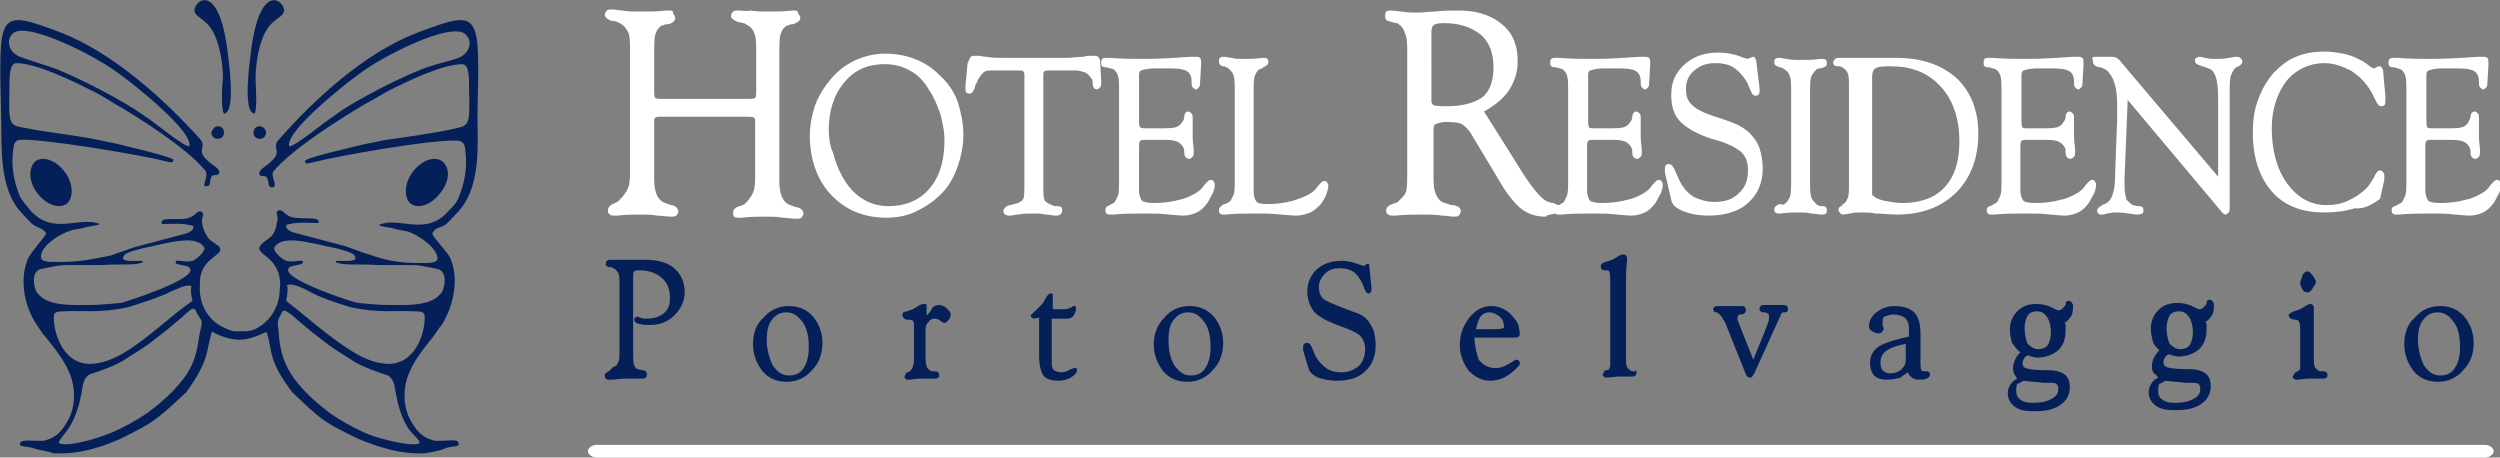 <?xml version="1.0" encoding="utf-8"?>
<!-- Generator: Adobe Illustrator 22.0.1, SVG Export Plug-In . SVG Version: 6.00 Build 0)  -->
<svg version="1.1" id="Livello_1" xmlns="http://www.w3.org/2000/svg" xmlns:xlink="http://www.w3.org/1999/xlink" x="0px" y="0px"
	 viewBox="0 0 237.7 43.5" style="enable-background:new 0 0 237.7 43.5;" xml:space="preserve">
<rect x="0" y="0" width="237.7" height="43.5" fill="#808080" stroke="none"/>
<style type="text/css">
	.st0{fill:none;}
	.st1{fill:#052058;}
	.st2{fill:#FFFFFF;}
</style>
<g>
	<g>
		<path class="st0" d="M39.4,29.6c-1.7-0.1-3.4,0.2-6.1-0.4c-1.3-0.4-2.9-0.9-4.1-1.6c-0.4-0.2-1.4-0.7-1.9-0.5c0.1,0.5,0,1-0.1,1.5
			c2.2,1.7,4.1,3.5,6.6,5c1.4,0.8,2.4,1,3.3,1c3.1-0.2,3.5-4.5,3.2-4.8C40.1,29.6,39.7,29.6,39.4,29.6z"/>
		<path class="st0" d="M1.9,5.4C2.7,5.7,3.7,6,4.6,6.3c2,0.6,7.4,3.4,9.1,4.7c1,0.6,3.8,3,4.3,2.9c0.4-1.4-5.4-6-6.7-6.9
			C9.4,5.5,2.5,1.9,1.2,3.2C0.5,3.9,0.9,5,1.9,5.4z"/>
		<path class="st0" d="M36.9,35.7c-0.7-0.2-2.7-0.9-3.5-1.5c-1.1-0.7-1.8-1.1-2.8-1.9c-0.4-0.3-1.3-1-2.1-1.7
			c-0.7-0.6-1.5-1.4-1.7-0.9c-0.1,0.2-0.2,0.4-0.3,0.6c-0.2,0.4,0,0.9,0,1.4c0.1,1.2,0.3,2.5,1.2,3.9c1.1,1.7,2.9,3.1,3.7,3.7
			c1.3,0.9,3,1.8,4.2,2.2c1.6,0.5,3.9,1,4.3,0.6c0-0.3-0.6-0.7-1.1-1.4c-0.4-0.6-0.9-1.8-1.1-3C37.5,36.9,37.6,36.2,36.9,35.7z"/>
		<path class="st0" d="M38.7,25.2c-1.2,0-2.2,0-2.8,0c-1.4-0.1-2.3,0-3.3-0.1c-0.2,0-0.4-0.1-0.5-0.1c-0.2,0-0.2-0.2-0.1-0.2
			c0.4,0,1.7,0.1,1.8-0.2c0-0.4-0.3-0.5-0.8-0.7c-1.7-0.5-0.8-0.2-2.9-0.7c-1.1-0.2-3.3-0.8-4,0.3c-0.2,0.3,0.6,1.1,1.1,1.3
			c0.7,0.2,1.6-0.2,1.6,0.1c0.1,0.4-1.3,0.2-1.4,0.7c-0.3,1,5.7,3,6.6,3.2c1.1,0.1,2,0.2,3.1,0.2c1.4,0,3.3,0.1,4.4-0.7
			c0.2-0.2,0.5-0.4,0.6-0.7c0.2-0.5,0.4-1.7-0.4-2c-0.4-0.1-1-0.2-1.5-0.3C39.7,25.2,39.2,25.2,38.7,25.2z"/>
		<path class="st1" d="M42.3,21.4c0.3-0.2,0.7-0.7,1-1c2.5-2.4,2.1-6.5,2.1-9.6c0.2-9.7,0.4-10-5.7-7.7c-5,1.9-9.8,6.3-13.3,10.3
			c-0.6,0.9,0.8,1-1.3,2.5c-0.6,0.4-0.5,0.8-0.3,0.8c0.2,0.1,0.3,0,0.5,0.1c0.4,0.4,0,1.1,0.7,1c0.4-0.2-0.3-1.1,0-1.5
			c1.7-2.1,6.5-5.1,8.7-6.4c0.6-0.3,1.6-0.9,2.1-1.2C38.6,7.8,42,6.1,44,6.1c0.6,0.1,0.6,1.2,0.6,2.4c0.1,3.7,0,3.4-1.7,3.8
			c-1.3,0.3-4.7,0.8-6.2,1c-0.6,0.1-1.4,0.3-2,0.4C33.9,13.9,29,15,29,15.3s0.1,0.3,0.9,0.1c2.3-0.6,12-2.3,13.8-2
			c0.6,0.2,0.5,0.7,0.6,1.5c0.1,1.3-0.2,2.7-0.7,3.9c-0.2,0.5-0.5,0.8-0.9,1.2c-2.2,2.6-4.8,0.5-6.7,1.4c0.4,0.2,1.1,0.2,1.7,0.4
			c0.4,0.1,0.6,0.1,1,0.2c1.1,0.3,2.9,1.6,2.9,2.6c-0.1,0.5-1.1,0.4-2.1,0.4c-1.6,0-3-0.3-4.4-0.8c-1-0.3-1.4-0.5-2.3-0.8l-4.9-1.3
			c-0.7-0.2-1-0.8-0.3-0.8c0.7-0.2,1.8-0.1,2.6-0.1c0.2,0,0.1-0.2,0-0.3c-0.1-0.2-1.5-0.1-2.2-0.2c-0.9-0.1-1-0.8-1.5-0.7
			c-0.1,0-0.1,0.1-0.2,0.2c0,0.1,0.1,0.4,0.1,0.6c-0.1,0.4-0.1,0.9-0.4,1.4s-0.9,0.7-1.2,1.1c-0.1,0.1-0.2,0.4-0.1,0.5
			c0.3,0.5,1.3,0.8,1.8,2.2c0.1,0.5,0.2,0.9,0.1,1.4c0,0,0,0,0,0.1c0,1.5-0.8,2.9-2,3.6c-0.4,0.3-0.9,0.4-1.4,0.4
			c-0.1,0-0.3,0-0.4,0s-0.3,0-0.4,0c-0.4,0-0.8-0.2-1.2-0.4c-1.3-0.6-2.2-2-2.2-3.6c0-0.1,0-0.2,0-0.2c0-0.4,0-0.8,0.1-1.2
			c0.4-1.4,1.5-1.7,1.8-2.2c0.1-0.2,0-0.4-0.1-0.5c-0.4-0.3-1-0.6-1.2-1.1c-0.3-0.5-0.4-1-0.4-1.4c0-0.2,0.2-0.4,0.1-0.6
			c0-0.1-0.1-0.1-0.2-0.2c-0.4-0.1-0.6,0.6-1.5,0.7c-0.7,0.1-2-0.1-2.2,0.2c0,0.1-0.1,0.2,0,0.3c0.8,0,1.9-0.1,2.6,0.1
			c0.7,0,0.4,0.6-0.3,0.8l-4.9,1.3c-0.9,0.3-1.4,0.5-2.3,0.8C9,24.6,7.6,24.9,6,24.9c-1,0-2,0.1-2.1-0.4c-0.1-1.1,1.8-2.3,2.9-2.6
			c0.3-0.1,0.6-0.1,1-0.2c0.6-0.2,1.3-0.2,1.7-0.4c-2-0.8-4.5,1.2-6.7-1.4c-0.3-0.4-0.6-0.7-0.9-1.2c-0.5-1.2-0.8-2.6-0.7-3.9
			c0.1-0.8,0-1.3,0.6-1.5c1.8-0.2,11.5,1.4,13.8,2c0.8,0.2,0.8,0.2,0.9-0.1c-0.1-0.3-4.9-1.4-5.7-1.6c-0.6-0.1-1.4-0.3-2-0.4
			c-1.4-0.3-4.9-0.7-6.2-1c-1.7-0.3-1.8-0.1-1.7-3.8c0-1.1,0-2.3,0.6-2.4c2,0,5.4,1.7,7.2,2.6c0.6,0.3,1.5,0.8,2.1,1.2
			c2.3,1.3,7,4.3,8.7,6.4c0.4,0.5-0.3,1.4,0,1.5c0.7,0.1,0.3-0.6,0.7-1c0.1-0.1,0.3,0,0.5-0.1s0.3-0.4-0.3-0.8
			c-2.1-1.5-0.7-1.6-1.3-2.5C15.6,9.4,10.7,5,5.8,3.1c-6.1-2.3-5.9-2-5.7,7.7c0.1,3.1-0.3,7.2,2.1,9.6c0.3,0.3,0.7,0.8,1,1
			c0.5,0.3,0.9,0.3,1.2,0.8c-0.2,0.4-1.3,1.6-1.7,2.3c-0.9,2-0.4,4.6,0.8,6.4C3.8,31.3,4,31.7,4.3,32c0.8,1,2,2.4,2.5,4
			c0.4,1.3,0.3,2.8-0.3,3.9c-0.4,0.7-0.8,1.4-1.7,1.8C4,42,4.2,41.9,3.2,41.9c-0.6,0-1.4-0.1-1.3,0.4c0.1,0.2,0.6,0.1,1.2,0.3
			s1.5,0.3,2,0.5c2,0.1,3.9-0.3,6.4-1.4c3-1.5,3.2-1.6,6.2-4.4c2.2-3,1.9-3.9,2.4-5.6c0-0.1,0.1-0.2,0.2-0.1
			c0.5,0.3,1.5,0.7,2.5,0.7c0.8,0,1.8-0.4,2.4-0.7c0.1,0,0.2,0,0.2,0.1c0.5,1.7,0.1,2.6,2.4,5.6c3,2.9,3.2,2.9,6.2,4.4
			c2.4,1,4.4,1.5,6.4,1.4c0.5-0.1,1.4-0.2,2-0.5c0.6-0.2,1.1-0.1,1.2-0.3c0.1-0.6-0.7-0.4-1.3-0.4c-1,0-0.8,0.1-1.6-0.2
			c-0.9-0.4-1.3-1.1-1.7-1.8c-0.6-1.1-0.7-2.6-0.3-3.9c0.5-1.6,1.7-3,2.5-4c0.3-0.4,0.5-0.8,0.8-1.1c1.1-1.8,1.7-4.3,0.8-6.4
			c-0.4-0.7-1.6-1.9-1.7-2.3C41.4,21.6,41.8,21.7,42.3,21.4z M43.6,5.5c-0.8,0.3-1.8,0.5-2.7,0.8c-2,0.6-7.5,3.4-9.1,4.7
			c-1,0.6-3.8,3-4.3,2.9c-0.4-1.4,5.4-6,6.7-6.9c1.9-1.5,8.8-5.1,10.1-3.7C45,4,44.6,5.1,43.6,5.5z M1.2,3.2C2.5,1.9,9.4,5.5,11.3,7
			c1.3,0.9,7.1,5.5,6.7,6.9c-0.5,0.1-3.3-2.3-4.3-2.9C12,9.7,6.6,6.9,4.6,6.3C3.7,6,2.7,5.7,1.9,5.4C0.9,5,0.5,3.9,1.2,3.2z M4,28.3
			c-0.2-0.2-0.5-0.4-0.6-0.7c-0.2-0.5-0.4-1.7,0.4-2c0.4-0.1,1-0.2,1.5-0.3c0.5-0.1,1-0.1,1.5-0.1c1.2,0,2.2,0,2.8,0
			c1.4-0.1,2.3,0,3.3-0.1c0.2,0,0.4-0.1,0.5-0.1c0.2,0,0.2-0.2,0.1-0.2c-0.4,0-1.7,0.1-1.8-0.2c0-0.4,0.3-0.5,0.8-0.7
			c1.7-0.5,0.8-0.2,2.9-0.7c1.1-0.2,3.3-0.8,4,0.3c0.2,0.3-0.6,1.1-1.1,1.3c-0.7,0.2-1.6-0.2-1.6,0.1c-0.1,0.4,1.3,0.2,1.4,0.7
			c0.3,1-5.8,3-6.6,3.2c-1.1,0.1-2,0.2-3.1,0.2C7,29,5.1,29.1,4,28.3z M5.2,29.8c0.2-0.2,0.6-0.2,0.9-0.2c1.7-0.1,3.4,0.2,6.1-0.4
			c1.3-0.4,2.9-0.9,4.1-1.5c0.5-0.2,1.4-0.7,1.9-0.5c-0.1,0.6,0,0.9,0.1,1.4c-2.3,1.6-4.1,3.5-6.6,5c-1.4,0.8-2.4,1-3.3,1
			C5.3,34.4,4.9,30.1,5.2,29.8z M19,31.6c-0.2,1.2-0.3,2.5-1.2,3.9c-1.1,1.7-2.9,3.1-3.7,3.7c-1.3,0.9-3,1.8-4.2,2.2
			C8.3,42,6,42.5,5.6,42.1c0-0.3,0.5-0.7,1-1.5c0.4-0.6,0.9-1.8,1.1-3c0.2-0.8,0.1-1.5,0.8-2c0.7-0.2,2.7-0.9,3.5-1.5
			c1.1-0.7,1.8-1.1,2.8-1.9c0.4-0.3,1.3-1,2.1-1.7c0.8-0.6,1.4-1.5,1.7-1c0.1,0.3,0.4,0.7,0.5,0.9C19.3,30.6,19.1,31.2,19,31.6z
			 M38.8,40.7c0.5,0.7,1.1,1.1,1.1,1.4c-0.4,0.4-2.7-0.1-4.3-0.6c-1.2-0.4-2.9-1.3-4.2-2.2c-0.8-0.6-2.6-2-3.7-3.7
			c-0.9-1.4-1.1-2.7-1.2-3.9c0-0.5-0.2-1,0-1.4c0.1-0.2,0.2-0.4,0.3-0.6c0.2-0.5,1,0.3,1.7,0.9c0.8,0.7,1.7,1.4,2.1,1.7
			c1,0.8,1.7,1.2,2.8,1.9c0.8,0.6,2.8,1.3,3.5,1.5c0.7,0.5,0.6,1.2,0.8,2C37.9,38.9,38.4,40.1,38.8,40.7z M37.1,34.6
			c-0.9,0-1.9-0.2-3.3-1c-2.5-1.5-4.4-3.3-6.6-5c0.1-0.5,0.2-1,0.1-1.5c0.5-0.2,1.5,0.3,1.9,0.5c1.2,0.7,2.8,1.2,4.1,1.6
			c2.7,0.6,4.4,0.3,6.1,0.4c0.3,0,0.7,0,0.9,0.2C40.6,30.1,40.2,34.4,37.1,34.6z M42.1,27.6c-0.1,0.3-0.4,0.5-0.6,0.7
			c-1.1,0.8-3,0.7-4.4,0.7c-1.1,0-2-0.1-3.1-0.2c-0.9-0.2-6.9-2.2-6.6-3.2c0.1-0.5,1.5-0.3,1.4-0.7c0-0.3-0.9,0.1-1.6-0.1
			c-0.5-0.2-1.3-1-1.1-1.3c0.7-1.1,2.9-0.5,4-0.3c2.1,0.5,1.2,0.2,2.9,0.7c0.5,0.2,0.8,0.3,0.8,0.7c-0.1,0.3-1.4,0.2-1.8,0.2
			c-0.1,0-0.1,0.2,0.1,0.2c0.1,0,0.3,0.1,0.5,0.1c1,0.1,1.9,0,3.3,0.1c0.6,0,1.6,0,2.8,0c0.5,0,1,0,1.5,0.1s1.1,0.2,1.5,0.3
			C42.5,25.9,42.3,27.1,42.1,27.6z"/>
		<path class="st1" d="M20.1,12.6c0,0.3,0.2,0.6,0.6,0.6s0.6-0.3,0.6-0.6c0-0.4-0.3-0.6-0.6-0.6S20.2,12.3,20.1,12.6z"/>
		<path class="st1" d="M24.2,10.8c0.3-0.4,0.1-2.7,0.1-3.3c0-1.6,0.4-4.5,1.8-5.5c0.3-0.3,0.8-0.5,0.9-0.9c0.2-0.9-2.2-3.1-3.1,3.5
			C23.8,5.5,23,10.7,24.2,10.8z"/>
		<path class="st1" d="M24.1,12.6c0,0.3,0.2,0.6,0.6,0.6s0.6-0.3,0.6-0.6S25,12,24.7,12S24.1,12.2,24.1,12.6z"/>
		<path class="st1" d="M19.4,2c1.4,1,1.8,3.9,1.8,5.5c-0.1,0.6-0.2,2.9,0.1,3.3c1.2-0.1,0.4-5.3,0.3-6.2c-0.9-6.6-3.3-4.4-3.1-3.5
			C18.6,1.5,19.1,1.7,19.4,2z"/>
		<path class="st1" d="M41.9,18.3c0.9-1.1,0.9-2.4,0.1-3c-0.8-0.5-2,0-2.8,1.1s-0.8,2.5-0.1,3C39.9,19.9,41.1,19.4,41.9,18.3z"/>
		<path class="st1" d="M3.4,15.3c-0.7,0.6-0.7,1.9,0.1,3c0.8,1.1,2,1.6,2.8,1.1c0.7-0.5,0.7-1.9-0.1-3S4.2,14.8,3.4,15.3z"/>
	</g>
	<path class="st2" d="M56.7,42.3h179.6c0.4,0,0.8,0.3,0.8,0.6s-0.4,0.6-0.8,0.6H56.7c-0.4,0-0.8-0.3-0.8-0.6S56.3,42.3,56.7,42.3"/>
	<path class="st1" d="M57.9,35.3C57.9,35.3,57.8,35.3,57.9,35.3c-0.2,0.1-0.4,0.2-0.4,0.4c0,0.1,0,0.2,0.1,0.3s0.2,0.1,0.3,0.1
		s0.1,0,0.2,0c0.4,0,0.9-0.1,1.3-0.1c0.3,0,0.5,0,0.8,0s0.6,0,0.9,0c0.1,0,0.2,0,0.3-0.1s0.1-0.2,0.1-0.3s0-0.2-0.1-0.3
		s-0.2-0.1-0.3-0.1l0,0l0,0l0,0c-0.1,0-0.3-0.1-0.5-0.1c-0.1-0.1-0.3-0.2-0.3-0.4c-0.1-0.2-0.1-0.8-0.1-1v-7.6c0-0.1,0-0.2,0.1-0.3
		c0.1-0.1,0.3-0.1,0.5-0.1c0.8,0,1.5,0.2,2.1,0.7s0.8,1.2,0.8,1.9c0,0.6-0.1,1.1-0.6,1.5s-1.1,0.5-1.7,0.5c-0.2,0-0.3,0-0.5-0.1
		c-0.1,0-0.2-0.1-0.3-0.1s-0.1,0-0.2,0.1c-0.1,0.1-0.1,0.1-0.1,0.2c0,0.2,0.3,0.4,0.5,0.4c0.3,0.1,0.7,0.1,1,0.1
		c0.9,0,1.7-0.3,2.3-0.9s1-1.3,1-2.2c0-0.9-0.3-1.7-1-2.3c-0.7-0.6-1.7-0.8-2.7-0.8c-0.4,0-0.7,0-1.1,0c-0.3,0-0.6,0-0.9,0
		c-0.3,0-0.6,0-0.9,0c-0.2,0-0.4,0-0.5,0s-0.2,0-0.3,0.1s-0.1,0.2-0.1,0.3c0,0.1,0,0.2,0.1,0.2c0.1,0.1,0.2,0.1,0.3,0.1
		s0.2,0,0.3,0.1c0.1,0,0.1,0.1,0.2,0.1c0.1,0.1,0.2,0.2,0.3,0.4c0.1,0.2,0.1,0.6,0.1,0.9v6.7c0,0.2,0,0.6-0.1,0.8s-0.1,0.3-0.3,0.4
		c-0.1,0.1-0.1,0.1-0.2,0.1C58,35.2,58,35.2,57.9,35.3 M71.6,32.7c0,1,0.3,1.8,0.9,2.6c0.6,0.7,1.4,1,2.3,1c1,0,1.8-0.4,2.4-1.1
		c0.7-0.7,1-1.6,1-2.6c0-0.9-0.3-1.8-0.9-2.5s-1.4-1-2.3-1c-1,0-1.8,0.4-2.4,1.1C71.9,30.8,71.6,31.7,71.6,32.7z M88.1,30v-0.6
		c0-0.1,0-0.3,0-0.4s-0.1-0.1-0.3-0.1c-0.1,0-0.4,0.1-0.5,0.2c-0.2,0.1-0.3,0.2-0.5,0.3c-0.2,0.1-0.4,0.1-0.5,0.2h-0.1
		c-0.1,0-0.3,0.1-0.3,0.1c-0.1,0.1-0.1,0.2-0.1,0.3c0,0.1,0.1,0.2,0.2,0.3c0.1,0.1,0.2,0.1,0.4,0.1c0.1,0,0.3,0,0.4,0.1
		s0.1,0.3,0.1,0.4v3.3c0,0.2,0,0.4-0.1,0.6c0,0.1-0.1,0.3-0.2,0.4l-0.1,0.1c0,0-0.1,0.1-0.2,0.1s-0.2,0.1-0.2,0.2
		c0,0.1-0.1,0.1-0.1,0.2c0,0.1,0,0.2,0.1,0.2c0.1,0.1,0.1,0.1,0.2,0.1h0.1c0.4,0,0.7-0.1,1.1-0.1c0.3,0,0.6,0,0.9,0
		c0.2,0,0.4,0,0.5,0s0.2,0,0.3-0.1c0.1-0.1,0.1-0.1,0.1-0.2c0-0.1,0-0.2-0.1-0.3s-0.3-0.1-0.4-0.1s-0.1,0-0.2,0s-0.1,0-0.2-0.1
		s-0.3-0.2-0.3-0.4c-0.1-0.2-0.1-0.7-0.1-1v-2.5c0-0.3,0.1-0.5,0.3-0.7c0.1-0.2,0.3-0.3,0.6-0.3c0.2,0,0.4,0.1,0.5,0.2
		s0.3,0.2,0.4,0.2c0.2,0,0.3-0.2,0.4-0.3c0.1-0.1,0.2-0.3,0.2-0.5s-0.2-0.4-0.4-0.6c-0.2-0.2-0.5-0.3-0.7-0.3
		c-0.3,0-0.5,0.1-0.7,0.3C88.6,29.5,88.3,29.8,88.1,30z M98.8,30.2V34c0,0.5,0.1,1.2,0.4,1.7c0.3,0.4,0.9,0.5,1.4,0.5
		c0.4,0,0.9-0.1,1.2-0.3c0.2-0.1,0.6-0.4,0.6-0.7c0-0.1,0-0.2-0.1-0.2s-0.1,0-0.2,0s-0.2,0.1-0.3,0.1c-0.3,0.2-0.6,0.3-0.9,0.3
		c-0.2,0-0.5-0.1-0.7-0.2c-0.2-0.2-0.2-0.5-0.2-0.8v-4.1h1.2h0.1c0.1,0,0.1,0,0.2,0c0.2,0,0.4-0.1,0.6-0.3c0.1-0.2,0.2-0.4,0.2-0.6
		c0-0.1,0-0.1,0-0.2s-0.1-0.1-0.2-0.1s-0.1,0-0.2,0.1c-0.2,0.1-0.4,0.2-0.7,0.2h-1.1v-1.2c0-0.1,0-0.2,0-0.2c0-0.1-0.1-0.1-0.2-0.1
		c-0.2,0-0.4,0.3-0.5,0.5S99.2,28.8,99,29s-0.4,0.4-0.6,0.6C98.3,29.7,98,29.9,98,30s0.1,0.2,0.1,0.2c0.1,0,0.1,0.1,0.2,0.1
		L98.8,30.2L98.8,30.2z M109.7,32.7c0,1,0.3,1.8,0.9,2.6c0.6,0.7,1.4,1,2.3,1c1,0,1.8-0.4,2.4-1.1c0.7-0.7,1-1.6,1-2.6
		c0-0.9-0.3-1.8-0.9-2.5s-1.4-1-2.3-1c-1,0-1.8,0.4-2.4,1.1C110.1,30.8,109.7,31.7,109.7,32.7z M124.4,35c0.1,0.4,0.5,0.7,0.9,0.9
		c0.6,0.2,1.2,0.3,1.8,0.3c1,0,2-0.2,2.7-0.9c0.7-0.6,1-1.5,1-2.5c0-0.5-0.1-1-0.2-1.4c-0.2-0.4-0.4-0.8-0.7-1.1
		c-0.2-0.2-0.5-0.4-0.8-0.5c-0.5-0.2-1.1-0.4-1.6-0.6c-0.5-0.2-1.3-0.5-1.7-0.8c-0.3-0.3-0.4-0.7-0.4-1.1c0-0.5,0.2-0.9,0.6-1.3
		s0.9-0.5,1.4-0.5c0.4,0,0.9,0.1,1.2,0.3c0.4,0.2,0.7,0.7,0.9,1.1c0.1,0.2,0.2,0.4,0.2,0.5c0.1,0.2,0.2,0.5,0.4,0.5
		c0.1,0,0.2,0,0.2-0.1c0.1-0.1,0.1-0.2,0.1-0.3v-0.1v-0.1l-0.2-1.9c0-0.1,0-0.1,0-0.2s-0.1-0.1-0.2-0.1c-0.1,0-0.2,0.1-0.2,0.1
		l-0.1,0.1c-0.1,0-0.2-0.1-0.3-0.1c-0.6-0.2-1.1-0.4-1.8-0.4c-0.9,0-1.7,0.2-2.4,0.8c-0.6,0.6-0.9,1.3-0.9,2.1c0,0.7,0.2,1.4,0.7,2
		c0.6,0.6,1.6,1,2.4,1.3c0.6,0.2,1.4,0.5,1.9,0.9c0.3,0.3,0.5,0.8,0.5,1.3c0,0.6-0.2,1.2-0.6,1.6c-0.5,0.4-1,0.6-1.7,0.6
		c-0.5,0-1-0.1-1.4-0.4c-0.4-0.3-0.7-0.6-1-1.1c-0.1-0.2-0.2-0.5-0.3-0.7c-0.1-0.2-0.2-0.6-0.5-0.6c-0.1,0-0.2,0-0.3,0.1
		c-0.1,0.1-0.1,0.2-0.1,0.3s0,0.1,0,0.2v0.1L124.4,35z M140.2,32.1h3.7c0.1,0,0.4,0,0.5-0.1s0.1-0.2,0.1-0.3c0-0.2-0.1-0.5-0.1-0.7
		c-0.1-0.3-0.2-0.5-0.4-0.7c-0.3-0.4-0.6-0.7-1-0.9c-0.4-0.2-0.8-0.3-1.2-0.3c-0.9,0-1.5,0.4-2.1,1.1c-0.6,0.8-0.9,1.6-0.9,2.6
		c0,0.9,0.3,1.7,0.8,2.4c0.6,0.6,1.2,1,2.1,1c0.4,0,0.9-0.1,1.3-0.3c0.4-0.2,0.8-0.5,1.1-0.8c0.1-0.1,0.2-0.2,0.3-0.3
		s0.1-0.2,0.1-0.3s0-0.1-0.1-0.2c-0.1-0.1-0.1-0.1-0.2-0.1c-0.1,0-0.3,0.1-0.4,0.2c-0.5,0.3-1,0.6-1.6,0.6c-0.7,0-1.2-0.3-1.6-0.8
		C140.4,33.6,140.2,32.9,140.2,32.1z M155.3,35.3c-0.1,0-0.2,0-0.3-0.1s-0.2-0.1-0.3-0.3s-0.1-0.6-0.1-0.8v-7c0-0.8,0-1.5,0.1-2.3
		c0-0.1,0-0.1,0-0.2s0-0.2-0.1-0.3c-0.1-0.1-0.2-0.1-0.3-0.1s-0.4,0.1-0.5,0.2c-0.2,0.1-0.3,0.2-0.5,0.3c-0.1,0-0.2,0.1-0.3,0.1
		s-0.2,0.1-0.3,0.1l0,0l0,0c-0.2,0-0.5,0.2-0.5,0.4c0,0.1,0,0.2,0.1,0.3c0.1,0.1,0.2,0.1,0.3,0.1h0.1c0.1,0,0.3,0,0.3,0.1
		c0.1,0.2,0.1,0.7,0.1,0.9v7.4c0,0.2,0,0.5,0,0.7c0,0.1-0.1,0.2-0.1,0.3c0,0-0.1,0.1-0.2,0.1c0,0,0,0-0.1,0s-0.2,0.1-0.2,0.2
		c-0.1,0.1-0.1,0.1-0.1,0.2c0,0.1,0,0.2,0.1,0.2c0.1,0.1,0.1,0.1,0.2,0.1h0.1c0.4,0,0.8-0.1,1.1-0.1s0.5,0,0.8,0c0.1,0,0.3,0,0.5,0
		c0.1,0,0.2,0,0.3-0.1s0.1-0.2,0.1-0.3s0-0.2-0.1-0.3C155.6,35.4,155.4,35.3,155.3,35.3L155.3,35.3z M166.7,34.2l-1.5-3.8v-0.1v-0.1
		c0-0.1,0-0.1,0.1-0.2c0-0.1,0.1-0.1,0.2-0.1l0,0c0.2,0,0.5-0.1,0.5-0.4c0-0.1,0-0.2-0.1-0.3c-0.1-0.1-0.2-0.1-0.3-0.1
		c-0.2,0-0.5,0-0.7,0c-0.3,0-0.7,0-1,0c-0.1,0-0.2,0-0.3,0s-0.2,0-0.3,0s-0.2,0-0.3,0.1s-0.1,0.1-0.1,0.2c0,0.2,0.1,0.3,0.3,0.3
		c0,0,0.1,0,0.2,0.1c0.1,0.1,0.2,0.2,0.3,0.3c0.1,0.2,0.2,0.4,0.3,0.5l2,5l0,0l0,0l0,0c0.1,0.2,0.2,0.3,0.4,0.3c0.1,0,0.2,0,0.2-0.1
		c0.1-0.1,0.1-0.2,0.2-0.3l2.4-5.3c0.1-0.1,0.1-0.3,0.2-0.4c0-0.1,0.1-0.1,0.2-0.1h0.1c0.2,0,0.3-0.1,0.3-0.3c0-0.1,0-0.2-0.1-0.3
		c-0.1-0.1-0.2-0.1-0.3-0.1s-0.3,0-0.4,0c-0.2,0-0.3,0-0.5,0s-0.4,0-0.6,0c-0.1,0-0.3,0-0.4,0c-0.1,0-0.2,0-0.3,0.1
		s-0.1,0.2-0.1,0.3c0,0.2,0.2,0.3,0.4,0.3h0.1c0.1,0,0.2,0.1,0.3,0.1c0.1,0.1,0.1,0.2,0.1,0.3c0,0.2,0,0.4-0.1,0.6
		c-0.1,0.3-0.2,0.5-0.3,0.8L166.7,34.2z M181.4,35.4c0.1,0.2,0.2,0.4,0.4,0.5c0.2,0.2,0.5,0.2,0.7,0.2s0.5,0,0.7-0.1
		s0.3-0.2,0.3-0.4c0-0.1,0-0.2-0.1-0.2c-0.1-0.1-0.1-0.1-0.2-0.1h-0.1H183c-0.1,0-0.3,0-0.3-0.1c-0.1-0.1-0.1-0.6-0.1-0.7v-2.8
		c0-0.6-0.1-1.5-0.6-2s-1.3-0.6-1.9-0.6c-0.6,0-1.2,0.2-1.7,0.6c-0.4,0.3-0.7,0.8-0.7,1.3c0,0.2,0.1,0.4,0.3,0.5s0.4,0.2,0.6,0.2
		c0.1,0,0.2,0,0.3-0.1s0.2-0.2,0.2-0.3c0-0.1,0-0.2-0.1-0.3c0-0.1,0-0.3,0-0.4c0-0.2,0-0.4,0.2-0.5s0.6-0.2,0.8-0.2
		c0.4,0,0.8,0.1,1.1,0.3c0.3,0.3,0.4,0.6,0.4,1V32c-0.9,0.2-2.1,0.5-2.8,0.9c-0.6,0.4-0.9,0.9-0.9,1.6c0,0.4,0.1,0.9,0.4,1.2
		c0.3,0.3,0.7,0.4,1.2,0.4s0.9-0.1,1.3-0.2C180.8,35.8,181.1,35.6,181.4,35.4z M192.1,33.5c-0.2,0.2-0.4,0.4-0.5,0.7
		c-0.1,0.2-0.2,0.5-0.2,0.8c0,0.2,0,0.4,0.2,0.7c0.1,0.1,0.1,0.2,0.2,0.3c-0.2,0.1-0.5,0.3-0.6,0.5c-0.2,0.3-0.3,0.5-0.3,0.9
		c0,0.6,0.3,1,0.7,1.3c0.6,0.4,1.3,0.4,1.9,0.4c0.8,0,1.7-0.1,2.4-0.6c0.6-0.4,0.9-1,0.9-1.7c0-0.4-0.1-0.9-0.5-1.2s-1-0.4-1.4-0.4
		c-0.5,0-1.8,0-2.3-0.2c-0.2-0.1-0.3-0.2-0.3-0.5c0-0.2,0.1-0.3,0.2-0.5c0.1-0.1,0.2-0.2,0.3-0.2s0.2,0,0.3,0.1
		c0.2,0,0.4,0.1,0.6,0.1c0.7,0,1.4-0.2,2-0.7c0.5-0.5,0.7-1.1,0.7-1.9c0-0.1,0-0.3,0-0.4s0-0.2-0.1-0.3c0.2-0.1,0.4-0.3,0.6-0.6
		c0.2-0.3,0.2-0.7,0.2-1c0-0.1,0-0.2-0.1-0.3c-0.1-0.1-0.1-0.2-0.3-0.2s-0.3,0.1-0.3,0.3l0,0l0,0V29c0,0,0,0.1-0.1,0.1
		c-0.1,0.1-0.1,0.2-0.3,0.3c-0.1,0.1-0.2,0.1-0.3,0.1s-0.5-0.2-0.7-0.3c-0.4-0.2-0.9-0.3-1.4-0.3c-0.7,0-1.3,0.2-1.8,0.7
		s-0.7,1.1-0.7,1.8c0,0.4,0.1,0.8,0.2,1.2C191.6,33,191.8,33.3,192.1,33.5z M205.2,35.9c-0.2,0.1-0.5,0.3-0.6,0.5
		c-0.2,0.3-0.3,0.5-0.3,0.9c0,0.6,0.3,1,0.7,1.3c0.6,0.4,1.3,0.4,1.9,0.4c0.8,0,1.7-0.1,2.4-0.6c0.6-0.4,0.9-1,0.9-1.7
		c0-0.4-0.1-0.9-0.5-1.2s-1-0.4-1.4-0.4c-0.5,0-1.8,0-2.3-0.2c-0.2-0.1-0.3-0.2-0.3-0.5c0-0.2,0.1-0.3,0.2-0.5
		c0.1-0.1,0.2-0.2,0.3-0.2s0.2,0,0.3,0.1c0.2,0,0.4,0.1,0.6,0.1c0.7,0,1.4-0.2,2-0.7c0.5-0.5,0.7-1.1,0.7-1.9c0-0.1,0-0.3,0-0.4
		s0-0.2-0.1-0.3c0.2-0.1,0.4-0.3,0.6-0.6c0.2-0.3,0.2-0.7,0.2-1c0-0.1,0-0.2-0.1-0.3c-0.1-0.1-0.1-0.2-0.3-0.2s-0.3,0.1-0.3,0.3l0,0
		l0,0v0.1c0,0,0,0.1-0.1,0.1c-0.1,0.1-0.1,0.2-0.3,0.3c-0.1,0.1-0.2,0.1-0.3,0.1s-0.5-0.2-0.7-0.3c-0.4-0.2-0.9-0.3-1.4-0.3
		c-0.7,0-1.3,0.2-1.8,0.7s-0.7,1.1-0.7,1.8c0,0.4,0.1,0.8,0.2,1.2c0.1,0.3,0.3,0.5,0.6,0.8c-0.2,0.2-0.3,0.4-0.5,0.7
		c-0.1,0.2-0.2,0.5-0.2,0.8c0,0.2,0,0.4,0.2,0.7C205.1,35.7,205.1,35.8,205.2,35.9z M218.7,26.9c0,0.2,0.1,0.4,0.2,0.6
		c0.1,0.2,0.3,0.3,0.5,0.3s0.4-0.2,0.5-0.4c0.1-0.2,0.3-0.4,0.3-0.6s-0.2-0.4-0.3-0.6c-0.1-0.1-0.3-0.4-0.5-0.4s-0.4,0.2-0.5,0.4
		C218.9,26.4,218.7,26.7,218.7,26.9z M218.3,35.4c-0.1,0-0.1,0.1-0.2,0.2c0,0.1-0.1,0.1-0.1,0.2c0,0.1,0,0.2,0.1,0.2
		c0.1,0.1,0.1,0.1,0.2,0.1h0.1c0.4,0,0.7-0.1,1.1-0.1c0.3,0,0.6,0,0.9,0c0.2,0,0.4,0,0.5,0s0.2,0,0.3-0.1s0.1-0.1,0.1-0.2
		c0-0.1,0-0.2-0.1-0.3s-0.3-0.1-0.4-0.1c-0.1,0-0.1,0-0.2,0c-0.1,0-0.1,0-0.2-0.1c-0.1-0.1-0.3-0.2-0.3-0.3
		c-0.1-0.2-0.1-0.6-0.1-0.8v-2.3c0-0.8,0-1.5,0-2.3c0-0.1,0-0.2,0-0.2c0-0.1,0-0.2-0.1-0.3c-0.1-0.1-0.2-0.1-0.2-0.1
		c-0.1,0-0.4,0.1-0.5,0.2c-0.2,0.1-0.3,0.2-0.5,0.3c-0.1,0-0.2,0.1-0.3,0.1s-0.2,0.1-0.3,0.1l0,0l0,0c-0.2,0.1-0.5,0.2-0.5,0.4
		c0,0.1,0.1,0.2,0.2,0.3c0.1,0,0.2,0.1,0.4,0.1c0.1,0,0.3,0,0.4,0.2c0.1,0.2,0.1,0.7,0.1,0.9v2.8c0,0.2,0,0.5,0,0.7
		c0,0.1-0.1,0.2-0.2,0.3C218.5,35.2,218.5,35.3,218.3,35.4C218.4,35.3,218.3,35.3,218.3,35.4z M228.6,32.7c0,1,0.3,1.8,0.9,2.6
		c0.6,0.7,1.4,1,2.3,1c1,0,1.8-0.4,2.4-1.1c0.7-0.7,1-1.6,1-2.6c0-0.9-0.3-1.8-0.9-2.5c-0.6-0.7-1.4-1-2.3-1c-1,0-1.8,0.4-2.4,1.1
		C228.9,30.8,228.6,31.7,228.6,32.7z M72.9,32.3c0-0.7,0.1-1.4,0.5-1.9s0.8-0.7,1.4-0.7c0.7,0,1.1,0.4,1.5,0.9
		c0.5,0.7,0.6,1.6,0.6,2.4c0,0.7-0.1,1.4-0.5,2c-0.3,0.5-0.8,0.7-1.4,0.7c-0.7,0-1.1-0.4-1.5-0.9C73.1,34,72.9,33.1,72.9,32.3z
		 M111.1,32.3c0-0.7,0.1-1.4,0.5-1.9s0.8-0.7,1.4-0.7c0.7,0,1.1,0.4,1.5,0.9c0.5,0.7,0.6,1.6,0.6,2.4c0,0.7-0.1,1.4-0.5,2
		c-0.3,0.5-0.8,0.7-1.4,0.7c-0.7,0-1.1-0.4-1.5-0.9C111.2,34,111.1,33.1,111.1,32.3z M140.3,31.4c0.1-0.4,0.2-0.8,0.4-1.2
		c0.2-0.3,0.5-0.5,0.9-0.5s0.7,0.2,1,0.4c0.3,0.3,0.4,0.6,0.4,1c0,0.1,0,0.1-0.1,0.1c-0.2,0.1-0.7,0.1-0.9,0.1h-1.7L140.3,31.4
		L140.3,31.4z M181.2,32.7v1.5c0,0.4-0.1,0.6-0.4,0.9c-0.3,0.3-0.7,0.4-1.1,0.4c-0.3,0-0.5-0.1-0.7-0.3s-0.2-0.5-0.2-0.8
		c0-0.4,0.2-0.8,0.5-1C179.8,33,180.6,32.8,181.2,32.7z M192.5,31.2c0-0.4,0.1-0.9,0.3-1.2c0.2-0.3,0.5-0.4,0.9-0.4s0.7,0.2,0.9,0.5
		c0.3,0.4,0.4,1,0.4,1.5c0,0.4-0.1,0.9-0.3,1.2s-0.6,0.4-0.9,0.4c-0.4,0-0.7-0.2-1-0.5C192.6,32.3,192.5,31.7,192.5,31.2z
		 M192.4,36.2c0.6,0.1,1.3,0.1,1.9,0.2c0.2,0,0.5,0,0.7,0s0.5,0,0.6,0.2c0.1,0.1,0.1,0.3,0.1,0.4c0,0.4-0.2,0.7-0.6,0.9
		c-0.5,0.3-1.1,0.4-1.7,0.4c-0.4,0-0.9,0-1.3-0.3c-0.3-0.2-0.4-0.5-0.4-0.8c0-0.2,0-0.5,0.1-0.7C192.1,36.4,192.2,36.3,192.4,36.2z
		 M206,31.2c0-0.4,0.1-0.9,0.3-1.2c0.2-0.3,0.5-0.4,0.9-0.4s0.7,0.2,0.9,0.5c0.3,0.4,0.4,1,0.4,1.5c0,0.4-0.1,0.9-0.3,1.2
		s-0.6,0.4-0.9,0.4c-0.4,0-0.7-0.2-1-0.5C206.1,32.3,206,31.7,206,31.2z M205.9,36.2c0.6,0.1,1.3,0.1,1.9,0.2c0.2,0,0.5,0,0.7,0
		s0.5,0,0.6,0.2c0.1,0.1,0.1,0.3,0.1,0.4c0,0.4-0.2,0.7-0.6,0.9c-0.5,0.3-1.1,0.4-1.7,0.4c-0.4,0-0.9,0-1.3-0.3
		c-0.3-0.2-0.4-0.5-0.4-0.8c0-0.2,0-0.5,0.1-0.7C205.6,36.4,205.7,36.3,205.9,36.2z M229.9,32.3c0-0.7,0.1-1.4,0.5-1.9
		s0.8-0.7,1.4-0.7c0.7,0,1.1,0.4,1.5,0.9c0.5,0.7,0.6,1.6,0.6,2.4c0,0.7-0.1,1.4-0.5,2c-0.3,0.5-0.8,0.7-1.4,0.7
		c-0.7,0-1.1-0.4-1.5-0.9C230.1,34,229.9,33.1,229.9,32.3z"/>
	<path class="st2" d="M58.5,19.3C58.5,19.3,58.4,19.3,58.5,19.3c-0.3,0.1-0.7,0.3-0.7,0.7c0,0.1,0,0.3,0.2,0.4
		c0.1,0.1,0.3,0.1,0.4,0.1c0.1,0,0.2,0,0.3,0c0.8-0.1,1.6-0.1,2.3-0.1c0.5,0,1,0,1.5,0.1c0.4,0,0.9,0.1,1.3,0.1c0.2,0,0.4,0,0.5-0.1
		c0.1-0.1,0.2-0.3,0.2-0.4s-0.1-0.3-0.2-0.4s-0.4-0.2-0.5-0.2l0,0l0,0l0,0l0,0c-0.3-0.1-0.6-0.2-0.8-0.3c-0.3-0.2-0.5-0.5-0.6-0.8
		c-0.2-0.5-0.2-1.1-0.2-1.6v-5.3c0-0.1,0-0.3,0.1-0.3c0.1-0.1,0.3-0.1,0.4-0.1h8.5c0.1,0,0.4,0,0.5,0.1s0.1,0.2,0.1,0.3v5.3
		c0,0.4,0,1.1-0.2,1.5c-0.1,0.3-0.3,0.5-0.5,0.8c-0.1,0.1-0.2,0.2-0.3,0.3c-0.1,0.1-0.3,0.1-0.4,0.2c0,0,0,0-0.1,0
		c-0.3,0.1-0.6,0.3-0.6,0.6c0,0.1,0,0.3,0.1,0.4s0.3,0.1,0.4,0.1s0.2,0,0.3,0c0.8-0.1,1.6-0.1,2.4-0.1c0.5,0,1,0,1.5,0.1
		c0.4,0,0.9,0.1,1.3,0.1c0.2,0,0.4,0,0.5-0.1s0.2-0.3,0.2-0.4s-0.1-0.3-0.2-0.4s-0.4-0.2-0.5-0.2l0,0l0,0l0,0l0,0
		c-0.3-0.1-0.6-0.2-0.8-0.3c-0.3-0.2-0.5-0.5-0.6-0.8c-0.2-0.5-0.2-1.1-0.2-1.6V4.8c0-0.4,0-1.1,0.1-1.5c0.1-0.3,0.2-0.5,0.4-0.7
		c0.1-0.1,0.2-0.2,0.4-0.2c0.1-0.1,0.3-0.1,0.4-0.1l0,0l0,0c0.3-0.1,0.7-0.3,0.7-0.6c0-0.1-0.1-0.3-0.2-0.4c0-0.2-0.1-0.3-0.3-0.3
		c-0.1,0-0.2,0-0.3,0c-0.8,0.1-1.5,0.1-2.3,0.1c-0.5,0-1.1,0-1.6-0.1c-0.4,0.1-0.8,0-1.2,0c-0.2,0-0.4,0-0.5,0.1s-0.2,0.3-0.2,0.4
		c0,0.3,0.4,0.5,0.7,0.6l0,0l0,0c0.2,0,0.4,0.1,0.5,0.1s0.2,0.1,0.4,0.2c0.3,0.2,0.5,0.4,0.6,0.7c0.2,0.4,0.2,1.1,0.2,1.6v4.1
		c0,0.1,0,0.4-0.1,0.5s-0.4,0.1-0.5,0.1h-8.5c-0.1,0-0.4,0-0.5-0.1s-0.1-0.4-0.1-0.5v-4c0-0.4,0-1.1,0.1-1.5
		c0.1-0.3,0.2-0.5,0.4-0.7c0.1-0.1,0.2-0.2,0.4-0.2c0.1-0.1,0.3-0.1,0.4-0.1l0,0l0,0c0,0,0,0,0.1,0c0.3-0.1,0.6-0.3,0.6-0.6
		c0-0.1-0.1-0.3-0.2-0.4C64,1,63.9,1,63.7,1c-0.1,0-0.2,0-0.3,0c-0.9,0.1-1.7,0.1-2.6,0.1c-0.5,0-1.1,0-1.6-0.1
		c-0.3,0-0.7-0.1-1-0.1c-0.2,0-0.4,0-0.5,0.1s-0.2,0.3-0.2,0.4c0,0.3,0.4,0.5,0.7,0.6l0,0l0,0c0.2,0,0.3,0,0.5,0.1s0.3,0.1,0.4,0.2
		c0.3,0.2,0.4,0.4,0.6,0.7c0.2,0.4,0.2,1.1,0.2,1.6v11.8c0,0.4,0,1.1-0.2,1.5c-0.1,0.3-0.3,0.5-0.5,0.8c-0.1,0.1-0.2,0.2-0.3,0.3
		C58.8,19.2,58.6,19.2,58.5,19.3 M147.9,20.3c0.1,0.1,0.1,0.1,0.2,0.1c0.1,0,0.2,0,0.3,0c1.1-0.1,2.1-0.1,3.2-0.1
		c0.7,0,1.4,0,2.1,0.1c0.4,0,0.9,0.1,1.4,0.1c0.4,0,0.9-0.1,1.3-0.3c0.4-0.2,0.7-0.5,1-0.9c0.2-0.3,0.3-0.6,0.5-0.9
		c0.1-0.2,0.2-0.6,0.2-0.8c0-0.1,0-0.2-0.1-0.3c0-0.1-0.1-0.2-0.3-0.2s-0.5,0.4-0.6,0.5c-0.2,0.3-0.4,0.5-0.7,0.7
		c-0.5,0.3-1.1,0.6-1.7,0.7c-0.7,0.2-1.5,0.3-2.3,0.3c-0.3,0-0.9,0-1.2-0.2c-0.2-0.2-0.3-0.7-0.3-0.9v-4.3c0-0.1,0-0.4,0.1-0.5
		s0.3-0.1,0.4-0.1h1.9c0.4,0,0.9,0,1.3,0.2c0.2,0.1,0.4,0.3,0.5,0.5s0.1,0.3,0.1,0.5c0,0.3,0.1,0.6,0.5,0.6c0.1,0,0.2-0.1,0.3-0.2
		c0.1-0.1,0.1-0.3,0.1-0.4c0-0.1,0-0.2,0-0.2c0-0.4-0.1-0.8-0.1-1.2s0-0.8,0-1.2c0-0.2,0-0.5,0-0.7c0-0.1,0-0.3-0.1-0.4
		c-0.1-0.1-0.2-0.2-0.3-0.2c-0.3,0-0.4,0.3-0.4,0.5s-0.1,0.4-0.2,0.5c-0.1,0.2-0.3,0.4-0.6,0.5c-0.4,0.1-0.9,0.1-1.3,0.1h-1.6
		c-0.1,0-0.4,0-0.4-0.1c-0.1-0.1-0.1-0.5-0.1-0.6V7.2c0-0.2,0-0.4,0.2-0.5s0.9-0.2,1.2-0.2h1.4c0.5,0,1.4,0,1.8,0.3
		c0.3,0.2,0.4,0.6,0.4,0.9v0.1v0.1c0,0.1,0,0.3,0.1,0.4s0.2,0.2,0.3,0.2s0.2-0.1,0.3-0.2c0.1-0.1,0.1-0.3,0.1-0.4l0.1-1.7
		c0,0,0,0,0-0.1V6V5.9c0-0.1,0-0.3-0.1-0.4s-0.3-0.1-0.4-0.1c-0.2,0-0.3,0-0.5,0c-1.4,0.1-2.9,0.2-4.3,0.2c-1.1,0-2.2,0-3.4-0.1
		c-0.1,0-0.2,0-0.3,0s-0.3,0-0.4,0.1c-0.1,0.1-0.1,0.2-0.1,0.4c0,0.1,0,0.2,0.1,0.3c0.1,0.1,0.3,0.1,0.4,0.1c0.1,0,0.3,0.1,0.4,0.1
		c0.1,0,0.2,0.1,0.3,0.1c0.2,0.2,0.3,0.3,0.4,0.6c0.1,0.3,0.1,0.9,0.1,1.2v9c0,0.3,0,0.8-0.1,1.2c-0.1,0.2-0.2,0.4-0.3,0.6
		c-0.1,0.1-0.3,0.2-0.5,0.3l0,0h-0.1c-0.1-0.1-0.3-0.1-0.4-0.2c-0.2,0-0.5-0.1-0.7-0.2c-0.9-0.5-2.2-2.6-2.7-3.4
		c-0.1-0.2-0.2-0.3-0.3-0.5l-2.9-4.6c0.9-0.5,1.7-1.1,2.3-1.9c0.6-0.9,0.9-1.8,0.9-2.9c0-1.4-0.4-2.6-1.5-3.5
		c-1.2-1-2.7-1.3-4.1-1.3c-0.8,0-1.5,0-2.3,0.1c-0.5,0-1.1,0.1-1.6,0.1s-1,0-1.5-0.1c-0.3,0-0.7-0.1-1-0.1c-0.1,0-0.4,0-0.5,0.1
		s-0.1,0.3-0.1,0.4c0,0.1,0,0.3,0.1,0.4s0.3,0.1,0.5,0.2c0.2,0,0.3,0.1,0.5,0.1c0.1,0,0.2,0.1,0.3,0.2c0.3,0.2,0.4,0.5,0.5,0.8
		c0.2,0.4,0.2,1.1,0.2,1.6v11.8c0,0.4,0,1.2-0.1,1.6c-0.1,0.3-0.3,0.5-0.5,0.7c-0.1,0.1-0.2,0.2-0.3,0.3c-0.1,0.1-0.3,0.1-0.5,0.2
		l0,0c-0.3,0.1-0.6,0.3-0.6,0.6c0,0.1,0,0.3,0.2,0.4c0.1,0.1,0.3,0.1,0.4,0.1c0.1,0,0.2,0,0.3,0c0.9-0.1,1.7-0.1,2.6-0.1
		c0.6,0,1.2,0,1.8,0.1c0.4,0,0.8,0.1,1.1,0.1c0.2,0,0.4,0,0.5-0.1s0.2-0.3,0.2-0.4c0-0.2-0.1-0.3-0.2-0.4c-0.1-0.1-0.4-0.2-0.6-0.2
		l0,0l0,0c0,0,0,0-0.1,0c-0.3-0.1-0.7-0.2-0.9-0.3c-0.3-0.2-0.5-0.5-0.6-0.8c-0.2-0.4-0.2-1.2-0.2-1.6v-4.4c0-0.2,0-0.5,0.2-0.6
		s0.7-0.2,0.9-0.2c0.4,0,1.2,0,1.6,0.2c0.3,0.2,0.6,0.5,0.8,0.8l2.7,4.5c0.5,0.9,1.4,2.2,2.2,2.8c0.7,0.5,1.4,0.7,2.3,0.7
		C147,20.4,147.6,20.4,147.9,20.3z M77,12.9c0,2.1,0.6,4.1,2,5.6s3.2,2.2,5.3,2.2c1,0,2.1-0.2,3-0.7c1-0.5,1.8-1.1,2.5-1.9
		c0.6-0.7,1-1.5,1.3-2.4s0.5-1.9,0.5-2.9s-0.2-2-0.5-3c-0.3-0.9-0.8-1.7-1.5-2.4s-1.4-1.3-2.4-1.7c-0.9-0.4-2-0.6-3-0.6
		s-1.9,0.2-2.8,0.6s-1.7,1-2.3,1.7C78.4,8.2,77.9,9,77.5,10C77.2,10.9,77,11.9,77,12.9z M96.1,19.5c-0.2,0-0.4,0.1-0.5,0.2
		s-0.2,0.2-0.2,0.4c0,0.1,0.1,0.3,0.2,0.3c0.1,0.1,0.2,0.1,0.4,0.1c0.2,0,0.6-0.1,0.8-0.1c0.5-0.1,0.9-0.1,1.4-0.1
		c0.4,0,0.8,0,1.2,0.1c0.3,0,0.7,0.1,1,0.1c0.1,0,0.3,0,0.4-0.1s0.2-0.2,0.2-0.4c0-0.1,0-0.2-0.1-0.3c-0.1-0.1-0.3-0.1-0.4-0.1h-0.1
		c-0.2,0-0.4-0.1-0.6-0.2s-0.4-0.2-0.5-0.4c-0.1-0.3-0.1-0.9-0.1-1.2V7.1c0-0.1,0-0.3,0.1-0.3c0.1-0.1,0.3-0.1,0.4-0.1h2.6
		c0.3,0,0.6,0.1,0.9,0.2c0.2,0.1,0.4,0.3,0.6,0.6c0.1,0.1,0.1,0.4,0.1,0.5c0,0.2,0.1,0.5,0.4,0.5c0.1,0,0.2-0.1,0.3-0.2
		c0.1-0.1,0.1-0.3,0.1-0.4V7.7l-0.1-1.9c0-0.1-0.1-0.3-0.2-0.4s-0.3-0.1-0.4-0.1c-0.3,0-0.7,0-1,0.1c-0.5,0-1,0.1-1.6,0.1h-6.2
		c-0.5,0-0.9,0-1.4-0.1c-0.3,0-0.6-0.1-0.9-0.1c-0.2,0-0.5,0-0.6,0.1C92.1,5.7,92.1,5.9,92,6l-0.2,2.1c0,0.1,0,0.1,0,0.2
		c0,0.1,0,0.1,0,0.2c0,0.1,0,0.2,0.1,0.3s0.2,0.1,0.3,0.1l0,0l0,0c0.3,0,0.4-0.4,0.5-0.6c0-0.2,0.1-0.3,0.2-0.5
		c0.1-0.3,0.3-0.6,0.6-0.9c0.2-0.2,0.5-0.2,0.8-0.2H97c0.1,0,0.3,0,0.3,0.1c0.1,0.1,0.1,0.2,0.1,0.3v10.5c0,0.3,0,1.1-0.1,1.3
		c-0.1,0.2-0.3,0.3-0.5,0.4C96.5,19.4,96.3,19.4,96.1,19.5L96.1,19.5z M106.4,17.4c0,0.3,0,0.8-0.1,1.2c-0.1,0.2-0.2,0.4-0.3,0.6
		c-0.1,0.1-0.3,0.2-0.5,0.3l0,0c-0.1,0.1-0.3,0.1-0.3,0.2c-0.1,0.1-0.1,0.2-0.1,0.3c0,0.1,0,0.2,0.1,0.3c0.1,0.1,0.2,0.1,0.3,0.1
		c0.1,0,0.2,0,0.3,0c1.1-0.1,2.1-0.1,3.2-0.1c0.7,0,1.4,0,2.1,0.1c0.4,0,0.9,0.1,1.4,0.1c0.4,0,0.9-0.1,1.3-0.3
		c0.4-0.2,0.7-0.5,1-0.9c0.2-0.3,0.3-0.6,0.5-0.9c0.1-0.2,0.2-0.6,0.2-0.8c0-0.1,0-0.2-0.1-0.3c0-0.1-0.1-0.2-0.3-0.2
		c-0.2,0-0.5,0.4-0.6,0.5c-0.2,0.3-0.4,0.5-0.7,0.7c-0.5,0.3-1.1,0.6-1.7,0.7c-0.7,0.2-1.5,0.3-2.3,0.3c-0.3,0-0.9,0-1.2-0.2
		c-0.2-0.2-0.3-0.7-0.3-0.9v-4.3c0-0.1,0-0.4,0.1-0.5s0.3-0.1,0.4-0.1h1.9c0.4,0,0.9,0,1.3,0.2c0.2,0.1,0.4,0.3,0.5,0.5
		s0.1,0.3,0.1,0.5c0,0.3,0.1,0.6,0.5,0.6c0.1,0,0.2-0.1,0.3-0.2c0.1-0.1,0.1-0.3,0.1-0.4c0-0.1,0-0.2,0-0.2c0-0.4-0.1-0.8-0.1-1.2
		s0-0.8,0-1.2c0-0.2,0-0.5,0-0.7c0-0.1,0-0.3-0.1-0.4c-0.1-0.1-0.2-0.2-0.3-0.2c-0.3,0-0.4,0.3-0.4,0.5s-0.1,0.4-0.2,0.5
		c-0.1,0.2-0.3,0.4-0.6,0.5c-0.4,0.1-0.9,0.1-1.3,0.1h-1.6c-0.1,0-0.4,0-0.5-0.1s-0.1-0.5-0.1-0.6V7.2c0-0.2,0-0.4,0.2-0.5
		s0.9-0.2,1.2-0.2h1.4c0.5,0,1.4,0,1.8,0.3c0.3,0.2,0.4,0.6,0.4,0.9v0.1v0.1c0,0.1,0,0.3,0.1,0.4s0.2,0.2,0.3,0.2
		c0.1,0,0.2-0.1,0.3-0.2c0.1-0.1,0.1-0.3,0.1-0.4l0.1-1.7c0,0,0,0,0-0.1V6V5.9c0-0.1,0-0.3-0.1-0.4s-0.3-0.1-0.4-0.1
		c-0.2,0-0.3,0-0.5,0c-1.4,0.1-2.9,0.2-4.3,0.2c-1.1,0-2.2,0-3.4-0.1c-0.1,0-0.2,0-0.3,0c-0.1,0-0.3,0-0.4,0.1s-0.1,0.2-0.1,0.4
		c0,0.1,0,0.2,0.1,0.3c0.1,0.1,0.3,0.1,0.4,0.1s0.3,0.1,0.4,0.1s0.2,0.1,0.3,0.1c0.2,0.2,0.3,0.3,0.4,0.6c0.1,0.3,0.1,0.9,0.1,1.2
		C106.4,8.4,106.4,17.4,106.4,17.4z M116.4,19.4C116.4,19.4,116.4,19.5,116.4,19.4c-0.2,0.1-0.3,0.2-0.4,0.3
		c-0.1,0.1-0.1,0.2-0.1,0.3c0,0.1,0,0.2,0.1,0.3c0.1,0.1,0.2,0.1,0.3,0.1c0.1,0,0.2,0,0.2,0c1-0.1,2-0.1,3-0.1c0.7,0,1.5,0,2.2,0.1
		c0.5,0,1,0.1,1.5,0.1s0.9-0.1,1.4-0.3c0.4-0.2,0.7-0.5,1-0.8c0.2-0.3,0.4-0.6,0.5-0.9s0.2-0.6,0.2-0.8c0-0.1,0-0.2-0.1-0.3
		c0-0.1-0.1-0.2-0.3-0.2c-0.2,0-0.5,0.4-0.6,0.5c-0.2,0.3-0.4,0.5-0.7,0.7c-0.5,0.3-1.1,0.5-1.7,0.7c-0.8,0.2-1.5,0.3-2.3,0.3
		c-0.3,0-0.9,0-1.1-0.2s-0.3-0.6-0.3-0.9V8.4c0-0.3,0-0.9,0.1-1.2c0.1-0.2,0.2-0.4,0.3-0.5c0.1-0.1,0.3-0.2,0.4-0.2
		c0,0,0.1,0,0.1-0.1l0,0l0,0c0.2-0.1,0.5-0.2,0.5-0.5c0-0.1,0-0.2-0.1-0.3c-0.1-0.1-0.2-0.1-0.3-0.1c-0.1,0-0.2,0-0.2,0
		c-0.6,0.1-1.2,0.1-1.8,0.1c-0.4,0-0.8,0-1.1-0.1c-0.2,0-0.5-0.1-0.7-0.1c-0.1,0-0.3,0-0.4,0.1s-0.1,0.2-0.1,0.4
		c0,0.2,0.2,0.4,0.4,0.4l0,0l0,0c0.1,0,0.2,0,0.3,0.1c0.1,0,0.2,0.1,0.3,0.2c0.2,0.2,0.3,0.3,0.4,0.6c0.1,0.3,0.1,0.9,0.1,1.2v9
		c0,0.3,0,0.8-0.1,1.1c-0.1,0.2-0.2,0.4-0.3,0.6C116.7,19.3,116.6,19.4,116.4,19.4z M158.9,19c0.1,0.6,0.7,0.9,1.2,1.1
		c0.8,0.3,1.6,0.4,2.4,0.4c1.3,0,2.7-0.3,3.7-1.2c1-0.9,1.4-2,1.4-3.3c0-0.6-0.1-1.3-0.3-1.9c-0.2-0.6-0.6-1.1-1-1.5
		c-0.3-0.3-0.7-0.5-1-0.7c-0.7-0.3-1.5-0.6-2.2-0.8c-0.6-0.2-1.8-0.6-2.3-1.2c-0.4-0.4-0.5-0.9-0.5-1.5c0-0.7,0.3-1.3,0.8-1.7
		c0.6-0.5,1.2-0.7,2-0.7c0.6,0,1.2,0.1,1.7,0.4s1,0.9,1.3,1.4c0.1,0.2,0.2,0.5,0.3,0.7s0.2,0.6,0.5,0.6c0.1,0,0.2,0,0.3-0.1
		s0.1-0.2,0.1-0.3s0-0.1,0-0.2V8.4L167,5.9c0-0.1,0-0.2-0.1-0.3c0-0.1-0.1-0.2-0.2-0.2c-0.1,0-0.2,0.1-0.3,0.1s-0.2,0.1-0.2,0.1
		c-0.1,0-0.3-0.1-0.4-0.1c-0.7-0.3-1.5-0.5-2.4-0.5c-1.2,0-2.3,0.3-3.2,1.1s-1.3,1.7-1.3,2.9c0,1,0.2,1.9,0.9,2.6
		c0.8,0.8,2.2,1.4,3.3,1.7c0.8,0.2,2,0.7,2.5,1.2s0.6,1.1,0.6,1.7c0,0.8-0.2,1.6-0.9,2.2c-0.6,0.6-1.4,0.8-2.3,0.8
		c-0.7,0-1.4-0.2-2-0.5c-0.6-0.4-1-0.9-1.3-1.5c-0.1-0.3-0.3-0.6-0.4-0.9c-0.1-0.2-0.3-0.7-0.6-0.7c-0.1,0-0.2,0-0.3,0.1
		s-0.1,0.2-0.1,0.3s0,0.2,0,0.2c0,0.1,0,0.1,0,0.2L158.9,19z M169.2,19.4C169.2,19.5,169.1,19.5,169.2,19.4
		c-0.3,0.1-0.5,0.3-0.5,0.5c0,0.1,0,0.2,0.1,0.3c0.1,0.1,0.2,0.1,0.3,0.1s0.2,0,0.2,0c0.6-0.1,1.2-0.1,1.8-0.1c0.4,0,0.7,0,1.1,0.1
		c0.3,0,0.7,0.1,1,0.1c0.1,0,0.3,0,0.4-0.1c0.1-0.1,0.1-0.2,0.1-0.3c0-0.1,0-0.2-0.1-0.3c-0.1-0.1-0.3-0.1-0.4-0.1l0,0l0,0l0,0l0,0
		c-0.2,0-0.5-0.1-0.6-0.3c-0.2-0.2-0.3-0.3-0.4-0.6c-0.1-0.3-0.1-0.9-0.1-1.2v-9c0-0.3,0-0.9,0.1-1.2c0.1-0.2,0.2-0.3,0.3-0.5
		c0.1-0.1,0.2-0.1,0.2-0.2c0.1-0.1,0.3-0.1,0.4-0.1c0.1,0,0.3-0.1,0.5-0.2c0.1-0.1,0.1-0.2,0.1-0.3c0-0.1,0-0.2-0.1-0.3
		c-0.1-0.1-0.2-0.1-0.3-0.1s-0.2,0-0.2,0c-0.7,0.1-1.3,0.1-2,0.1c-0.4,0-0.8,0-1.2-0.1c-0.2,0-0.5-0.1-0.7-0.1c-0.1,0-0.3,0-0.4,0.1
		c-0.1,0.1-0.1,0.2-0.1,0.3c0,0.1,0,0.2,0.1,0.3c0.1,0.1,0.3,0.1,0.4,0.2l0,0l0,0l0,0c0.2,0,0.4,0.1,0.6,0.3
		c0.2,0.1,0.3,0.3,0.4,0.6c0.1,0.3,0.1,0.9,0.1,1.2v9c0,0.3,0,0.8-0.1,1.2c-0.1,0.2-0.2,0.4-0.4,0.6c-0.1,0.1-0.2,0.1-0.3,0.2
		C169.4,19.4,169.3,19.4,169.2,19.4z M175.3,19.5c-0.1,0-0.3,0.1-0.4,0.2c-0.1,0.1-0.1,0.2-0.1,0.3c0,0.1,0.1,0.2,0.2,0.3
		c0.1,0.1,0.2,0.1,0.3,0.1s0.5-0.1,0.6-0.1c0.4-0.1,0.8-0.1,1.1-0.1c0.4,0,0.9,0,1.3,0.1c0.7,0,1.4,0.1,2.1,0.1
		c2.1,0,4.1-0.6,5.6-2.1s2.1-3.5,2.1-5.6c0-2-0.6-3.9-2.1-5.3c-1.6-1.4-3.6-1.9-5.7-1.9c-0.6,0-1.2,0-1.8,0c-0.5,0-1.1,0-1.6,0
		c-0.4,0-0.9,0-1.3,0c-0.2,0-0.5,0-0.7,0c-0.1,0-0.3,0-0.4,0.1c-0.1,0.1-0.2,0.2-0.2,0.3c0,0.1,0,0.2,0.1,0.3
		c0.1,0.1,0.3,0.1,0.4,0.1l0,0l0,0l0,0c0.2,0,0.4,0.1,0.5,0.2c0.2,0.1,0.3,0.3,0.4,0.5c0.1,0.3,0.1,0.7,0.1,1v9.8c0,0.3,0,0.7-0.1,1
		c-0.1,0.2-0.2,0.4-0.3,0.5s-0.2,0.1-0.3,0.2C175.4,19.5,175.3,19.5,175.3,19.5z M190.3,17.4c0,0.3,0,0.8-0.1,1.2
		c-0.1,0.2-0.2,0.4-0.3,0.6c-0.1,0.1-0.3,0.2-0.5,0.3l0,0c-0.1,0.1-0.3,0.1-0.4,0.2c-0.1,0.1-0.1,0.2-0.1,0.3c0,0.1,0,0.2,0.1,0.3
		c0.1,0.1,0.2,0.1,0.3,0.1s0.2,0,0.3,0c1.1-0.1,2.1-0.1,3.2-0.1c0.7,0,1.4,0,2.1,0.1c0.4,0,0.9,0.1,1.4,0.1c0.4,0,0.9-0.1,1.3-0.3
		c0.4-0.2,0.7-0.5,1-0.9c0.2-0.3,0.3-0.6,0.5-0.9c0.1-0.2,0.2-0.6,0.2-0.8c0-0.1,0-0.2-0.1-0.3c0-0.1-0.1-0.2-0.3-0.2
		s-0.5,0.4-0.6,0.5c-0.2,0.3-0.4,0.5-0.7,0.7c-0.5,0.3-1.1,0.6-1.7,0.7c-0.7,0.2-1.5,0.3-2.3,0.3c-0.3,0-0.9,0-1.2-0.2
		c-0.2-0.2-0.3-0.7-0.3-0.9v-4.3c0-0.1,0-0.4,0.1-0.5s0.3-0.1,0.4-0.1h1.9c0.4,0,0.9,0,1.3,0.2c0.2,0.1,0.4,0.3,0.5,0.5
		c0.1,0.1,0.1,0.3,0.1,0.5c0,0.3,0.1,0.6,0.5,0.6c0.1,0,0.2-0.1,0.3-0.2c0.1-0.1,0.1-0.3,0.1-0.4c0-0.1,0-0.2,0-0.2
		c0-0.4-0.1-0.8-0.1-1.2s0-0.8,0-1.2c0-0.2,0-0.5,0-0.7c0-0.1,0-0.3-0.1-0.4c-0.1-0.1-0.2-0.2-0.3-0.2c-0.3,0-0.4,0.3-0.4,0.5
		s-0.1,0.4-0.2,0.5c-0.1,0.2-0.3,0.4-0.6,0.5c-0.4,0.1-0.9,0.1-1.3,0.1h-1.6c-0.1,0-0.4,0-0.4-0.1c-0.1-0.1-0.1-0.5-0.1-0.6V7.2
		c0-0.2,0-0.4,0.2-0.5s0.9-0.2,1.2-0.2h1.4c0.5,0,1.4,0,1.8,0.3c0.3,0.2,0.4,0.6,0.4,0.9v0.1v0.1c0,0.1,0,0.3,0.1,0.4
		s0.2,0.2,0.3,0.2s0.2-0.1,0.3-0.2C198,8.2,198,8,198,7.9l0.1-1.7c0,0,0,0,0-0.1V6V5.9c0-0.1,0-0.3-0.1-0.4s-0.3-0.1-0.4-0.1
		c-0.2,0-0.3,0-0.5,0c-1.4,0.1-2.9,0.2-4.3,0.2c-1.1,0-2.2,0-3.4-0.1c-0.1,0-0.2,0-0.3,0s-0.3,0-0.4,0.1c-0.1,0.1-0.1,0.2-0.1,0.4
		c0,0.1,0,0.2,0.1,0.3c0.1,0.1,0.3,0.1,0.4,0.1c0.1,0,0.3,0.1,0.4,0.1c0.1,0,0.2,0.1,0.3,0.1c0.2,0.2,0.3,0.3,0.4,0.6
		c0.1,0.3,0.1,0.9,0.1,1.2V17.4L190.3,17.4z M202.3,9.5C202.3,9.6,202.3,9.6,202.3,9.5l8.9,10.6c0.1,0.1,0.1,0.2,0.2,0.2
		c0.1,0.1,0.2,0.1,0.2,0.1c0.1,0,0.2-0.1,0.3-0.2s0.1-0.4,0.1-0.5V8.4c0-0.4,0-0.8,0.1-1.2c0.1-0.2,0.2-0.5,0.4-0.7
		c0.1-0.1,0.2-0.1,0.3-0.2l0,0l0,0l0,0c0.1,0,0.2-0.1,0.3-0.2s0.1-0.2,0.1-0.3c0-0.1-0.1-0.2-0.2-0.3c-0.1-0.1-0.2-0.1-0.4-0.1
		s-0.5,0.1-0.7,0.1c-0.4,0.1-0.8,0.1-1.2,0.1c-0.3,0-0.7,0-1-0.1c-0.2,0-0.4-0.1-0.6-0.1c-0.1,0-0.2,0.1-0.3,0.1
		c-0.1,0.1-0.1,0.2-0.1,0.3c0,0.3,0.4,0.4,0.7,0.5s0.6,0.2,0.8,0.3c0.3,0.2,0.4,0.5,0.5,0.8c0.2,0.6,0.2,1.6,0.2,2.2v7.1v0.1l0,0
		l-9.4-11.1c-0.1-0.1-0.2-0.2-0.3-0.2c-0.1-0.1-0.3-0.1-0.5-0.1h-0.5c-0.2,0-0.3,0-0.5,0c-0.1,0-0.2,0-0.4,0c-0.1,0-0.3,0-0.4,0.1
		c0.1,0.1,0.1,0.3,0.1,0.4c0,0.3,0.4,0.5,0.7,0.5c0.3,0.1,0.6,0.2,0.8,0.5c0.3,0.3,0.5,0.8,0.6,1.2c0.2,0.7,0.2,1.5,0.2,2.2
		c0,0.2,0,0.4,0,0.6c0,0.1,0,0.3,0,0.4l-0.2,5.4v0.1c0,0.7-0.1,2.1-0.8,2.5c-0.1,0.1-0.3,0.1-0.4,0.2l0,0l0,0l0,0
		c-0.2,0.1-0.5,0.3-0.5,0.5c0,0.1,0,0.2,0.1,0.3c0.1,0.1,0.2,0.1,0.3,0.1s0.3,0,0.5-0.1c0.2,0,0.5-0.1,0.7-0.1c0.4,0,0.9,0,1.3,0.1
		c0.3,0,0.6,0.1,0.9,0.1c0.1,0,0.3,0,0.5-0.1c0.1-0.1,0.1-0.2,0.1-0.3c0-0.1,0-0.2-0.1-0.3c-0.1-0.1-0.3-0.1-0.4-0.1l0,0
		c-0.2,0-0.4-0.1-0.5-0.1c-0.2-0.1-0.4-0.3-0.6-0.5c-0.1-0.3-0.2-0.8-0.2-1.2c0-0.1,0-0.3,0-0.4c0-0.2,0-0.3,0-0.4L202.3,9.5
		C202.3,9.6,202.3,9.6,202.3,9.5z M226.3,18.9l0.4-1.8c0-0.1,0-0.1,0-0.2s0-0.1,0-0.2s0-0.2-0.1-0.3c-0.1-0.1-0.1-0.2-0.3-0.2
		c-0.3,0-0.5,0.5-0.6,0.7c-0.2,0.3-0.4,0.7-0.7,1c-0.5,0.5-1.1,0.9-1.8,1.2c-0.6,0.3-1.3,0.4-2,0.4c-1.6,0-2.8-0.8-3.7-2
		c-1.1-1.5-1.5-3.4-1.5-5.3c0-1.6,0.4-3.2,1.4-4.5c0.9-1.1,2.2-1.7,3.6-1.7c0.9,0,1.7,0.3,2.5,0.7c0.8,0.5,1.5,1.2,2,2.1
		c0.1,0.2,0.2,0.4,0.3,0.6c0.1,0.2,0.3,0.7,0.6,0.7c0.1,0,0.2,0,0.3-0.1s0.1-0.2,0.1-0.4c0-0.1,0-0.2,0-0.3s0-0.1,0-0.2l-0.2-2.2
		c0-0.1,0-0.3-0.1-0.4s-0.1-0.2-0.3-0.2c-0.1,0-0.2,0.1-0.3,0.1c0,0-0.1,0.1-0.2,0.1c-0.1,0-0.4-0.2-0.5-0.3
		c-0.3-0.2-0.5-0.4-0.8-0.5c-0.5-0.3-1.1-0.5-1.6-0.6c-0.6-0.1-1.2-0.2-1.7-0.2c-0.9,0-1.9,0.1-2.8,0.5c-0.8,0.3-1.5,0.9-2.1,1.5
		c-0.7,0.8-1.2,1.7-1.5,2.6c-0.4,1-0.5,2.1-0.5,3.2c0,2,0.5,4,1.8,5.5s3.1,2,5,2c1,0,1.9-0.1,2.9-0.4
		C224.7,19.9,225.5,19.5,226.3,18.9L226.3,18.9z M234.7,11.6c-0.1,0.2-0.3,0.4-0.6,0.5c-0.4,0.1-0.9,0.1-1.3,0.1h-1.6
		c-0.1,0-0.4,0-0.4-0.1c-0.1-0.1-0.1-0.5-0.1-0.6V7.2c0-0.2,0-0.4,0.2-0.5s0.9-0.2,1.2-0.2h1.4c0.5,0,1.4,0,1.8,0.3
		c0.3,0.2,0.4,0.6,0.4,0.9v0.1v0.1c0,0.1,0,0.3,0.1,0.4s0.2,0.2,0.3,0.2s0.2-0.1,0.3-0.2c0.1-0.1,0.1-0.3,0.1-0.4l0.1-1.7
		c0,0,0,0,0-0.1V6V5.9c0-0.1,0-0.3-0.1-0.4s-0.3-0.1-0.4-0.1c-0.2,0-0.3,0-0.5,0c-1.4,0.1-2.9,0.2-4.3,0.2c-1.1,0-2.2,0-3.4-0.1
		c-0.1,0-0.2,0-0.3,0s-0.3,0-0.4,0.1c-0.1,0.1-0.1,0.2-0.1,0.4c0,0.1,0,0.2,0.1,0.3c0.1,0.1,0.3,0.1,0.4,0.1c0.1,0,0.3,0.1,0.4,0.1
		c0.1,0,0.2,0.1,0.3,0.1c0.2,0.2,0.3,0.3,0.4,0.6c0.1,0.3,0.1,0.9,0.1,1.2v9c0,0.3,0,0.8-0.1,1.2c-0.1,0.2-0.2,0.4-0.3,0.6
		c-0.1,0.1-0.3,0.2-0.5,0.3l0,0c-0.1,0.1-0.3,0.1-0.4,0.2c-0.1,0.1-0.1,0.2-0.1,0.3c0,0.1,0,0.2,0.1,0.3c0.1,0.1,0.2,0.1,0.3,0.1
		s0.2,0,0.3,0c1.1-0.1,2.1-0.1,3.2-0.1c0.7,0,1.4,0,2.1,0.1c0.4,0,0.9,0.1,1.4,0.1c0.4,0,0.9-0.1,1.3-0.3c0.4-0.2,0.7-0.5,1-0.9
		c0.2-0.3,0.3-0.6,0.5-0.9c0.1-0.2,0.2-0.6,0.2-0.8c0-0.1,0-0.2-0.1-0.3c0-0.1-0.1-0.2-0.3-0.2s-0.5,0.4-0.6,0.5
		c-0.2,0.3-0.4,0.5-0.7,0.7c-0.5,0.3-1.1,0.6-1.7,0.7c-0.7,0.2-1.5,0.3-2.3,0.3c-0.3,0-0.9,0-1.2-0.2c-0.2-0.2-0.3-0.7-0.3-0.9v-4.3
		c0-0.1,0-0.4,0.1-0.5s0.3-0.1,0.4-0.1h1.9c0.4,0,0.9,0,1.3,0.2c0.2,0.1,0.4,0.3,0.5,0.5s0.1,0.3,0.1,0.5c0,0.3,0.1,0.6,0.5,0.6
		c0.1,0,0.2-0.1,0.3-0.2c0.1-0.1,0.1-0.3,0.1-0.4c0-0.1,0-0.2,0-0.2c0-0.4-0.1-0.8-0.1-1.2s0-0.8,0-1.2c0-0.2,0-0.5,0-0.7
		c0-0.1,0-0.3-0.1-0.4c-0.1-0.1-0.2-0.2-0.3-0.2c-0.3,0-0.4,0.3-0.4,0.5C234.9,11.2,234.8,11.4,234.7,11.6z M136.1,3.1
		c0-0.2,0-0.5,0.2-0.7s0.8-0.2,1-0.2c1.3,0,2.5,0.3,3.5,1.1c0.9,0.8,1.2,1.9,1.2,3.1c0,1-0.2,2.1-1,2.8c-0.9,0.7-2.3,0.9-3.4,0.9
		h-0.2c-0.2,0-0.9,0-1.1-0.1c-0.1-0.1-0.2-0.2-0.2-0.4V3.1z M78.8,12.3c0-1.6,0.4-3.2,1.5-4.5c1-1.2,2.3-1.7,3.8-1.7
		c0.9,0,1.7,0.2,2.4,0.6c0.8,0.4,1.4,1.1,1.8,1.8c0.5,0.7,0.8,1.5,1.1,2.3c0.2,0.8,0.4,1.6,0.4,2.5c0,1.6-0.3,3.3-1.4,4.6
		c-1,1.2-2.4,1.7-3.9,1.7c-0.9,0-1.7-0.2-2.5-0.7s-1.4-1.2-1.9-2.1c-0.4-0.7-0.7-1.5-0.9-2.3C78.9,13.9,78.8,13.1,78.8,12.3z
		 M178,18V7.5c0-0.3,0-0.8,0.3-1s1.1-0.2,1.4-0.2c1.9,0,3.5,0.5,4.8,1.9s1.8,3.3,1.8,5.2c0,1.6-0.3,3.2-1.4,4.4
		c-1,1.1-2.5,1.5-4,1.5c-0.6,0-1.1-0.1-1.7-0.2c-0.4-0.1-0.8-0.2-1.1-0.5c-0.1,0-0.1-0.1-0.1-0.2C178,18.3,178,18.1,178,18z"/>
</g>
</svg>
